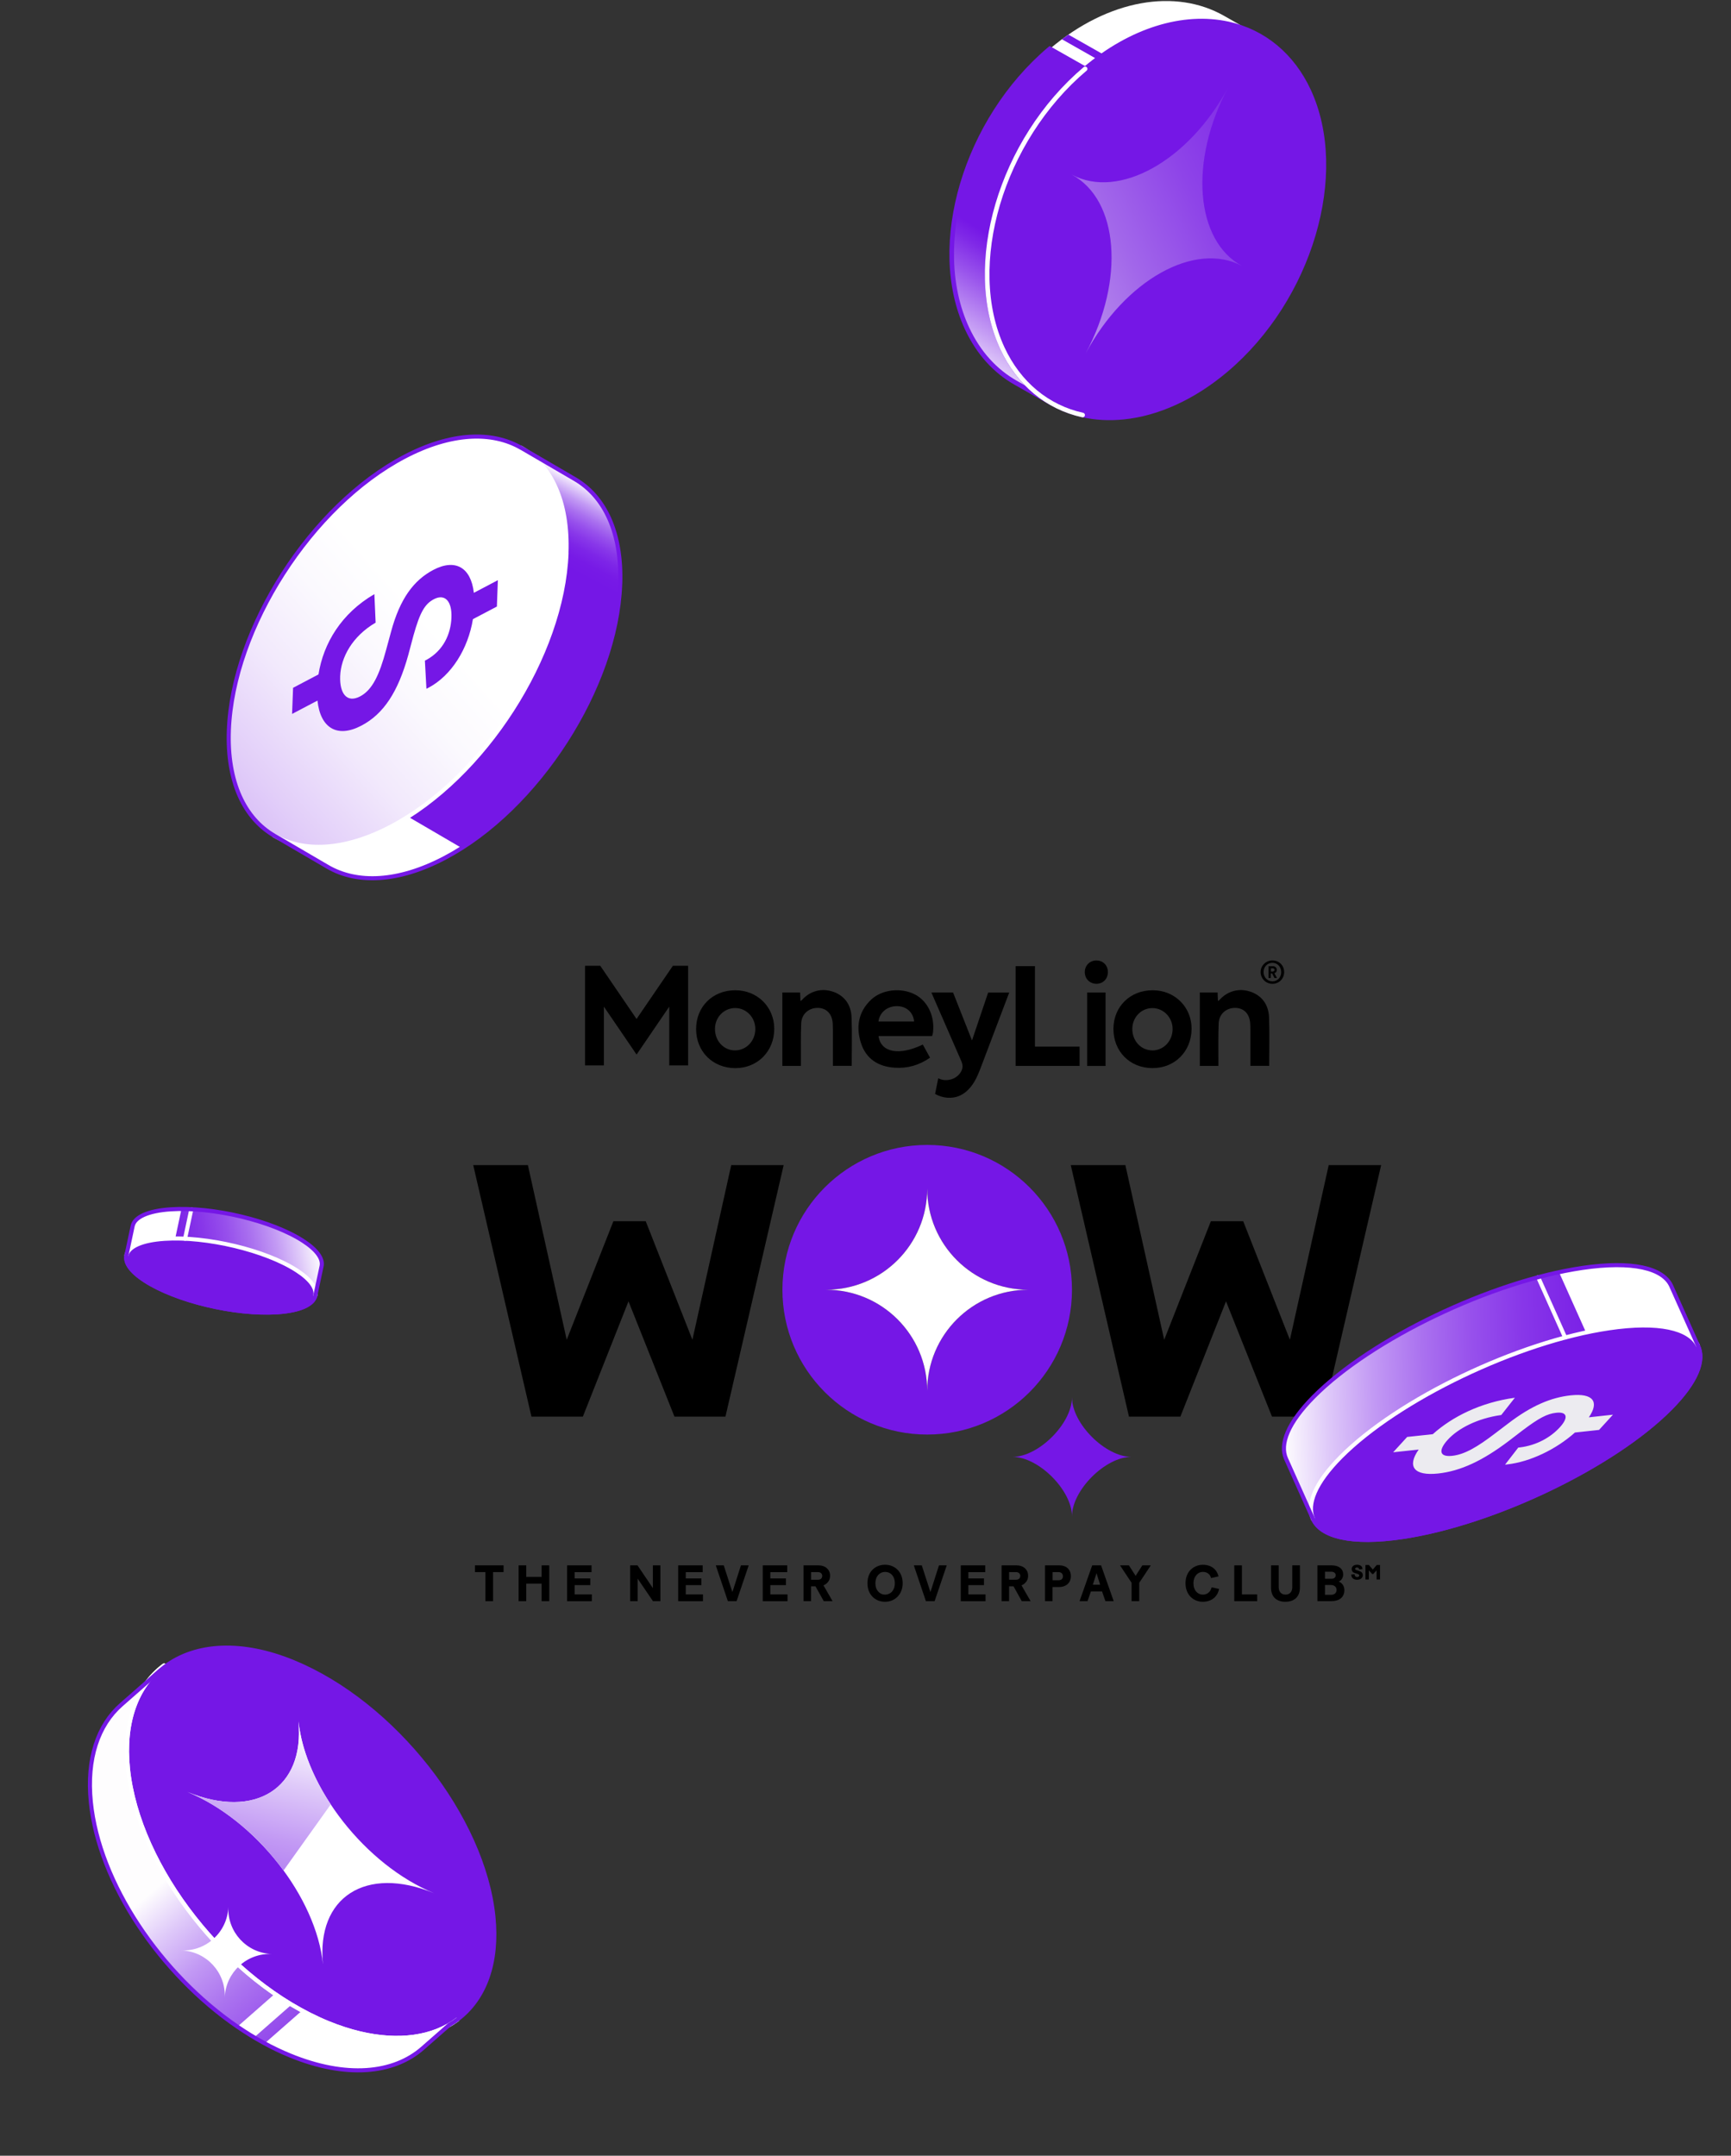 <svg width="453" height="564" viewBox="0 0 453 564" fill="none" xmlns="http://www.w3.org/2000/svg">
<rect x="0" y="0" width="453" height="564" fill="#333333" stroke="none"/>
<g clip-path="url(#clip0_782_19088)">
<path d="M239.494 260.221C235.88 258.284 230.788 258.843 227.92 261.587C224.629 264.754 223.958 268.678 225.312 272.888C226.665 277.098 229.882 279.06 234.129 279.345C237.469 279.569 240.524 278.712 243.393 276.725C242.722 275.52 242.101 274.403 241.493 273.285C235.296 276.29 230.465 275.359 229.919 271.075H243.914C243.914 271.075 244.101 270.603 244.163 270.119C244.672 265.971 242.846 262.009 239.518 260.221H239.494ZM229.894 267.25C230.192 264.878 232.192 263.239 234.713 263.239C237.233 263.239 238.997 264.878 239.22 267.25H229.882H229.894Z" fill="black"/>
<path d="M192.401 259.079C186.503 259.079 182.181 263.375 182.169 269.2C182.169 275.111 186.503 279.445 192.426 279.457C198.275 279.457 202.634 275.036 202.622 269.125C202.597 263.425 198.163 259.066 192.414 259.079H192.401ZM192.401 274.813C189.409 274.85 187.074 272.341 187.111 269.15C187.136 266.107 189.471 263.735 192.401 263.735C195.332 263.735 197.654 266.194 197.667 269.2C197.667 272.304 195.369 274.775 192.414 274.813H192.401Z" fill="black"/>
<path d="M301.69 259.079C295.791 259.054 291.42 263.326 291.382 269.125C291.358 275.061 295.654 279.432 301.565 279.445C307.439 279.482 311.786 275.111 311.835 269.187C311.873 263.5 307.452 259.091 301.69 259.079ZM301.528 274.813C298.56 274.775 296.313 272.329 296.325 269.175C296.35 266.132 298.66 263.748 301.59 263.748C304.521 263.748 306.918 266.244 306.868 269.311C306.831 272.416 304.446 274.862 301.516 274.825H301.528V274.813Z" fill="black"/>
<path d="M327.417 259.525C324.449 258.407 321.319 259.215 319.196 261.549C319.084 261.673 318.935 261.773 318.736 261.909C318.699 261.077 318.662 260.382 318.637 259.662H313.993V278.873H318.848V277.283C318.848 274.104 318.798 270.937 318.923 267.771C319.01 265.299 320.91 263.648 323.319 263.698C325.579 263.747 327.032 265.287 327.181 267.808C327.218 268.317 327.218 268.814 327.218 269.323V278.86H332.148C332.148 274.588 332.26 270.391 332.111 266.218C331.987 263.052 330.472 260.667 327.429 259.513H327.417V259.525Z" fill="black"/>
<path d="M218.164 259.525C215.196 258.407 212.066 259.215 209.943 261.549C209.831 261.673 209.682 261.773 209.483 261.909C209.446 261.077 209.409 260.382 209.384 259.662H204.74V278.873H209.595V277.283C209.595 274.104 209.545 270.937 209.67 267.771C209.757 265.299 211.669 263.648 214.066 263.698C216.326 263.747 217.779 265.287 217.928 267.808C217.953 268.317 217.965 268.814 217.965 269.323V278.86H222.895C222.895 274.588 223.007 270.391 222.858 266.218C222.734 263.052 221.219 260.667 218.176 259.513H218.164V259.525Z" fill="black"/>
<path d="M270.835 252.771H265.781V278.874H282.521V273.832H270.848V252.771H270.835Z" fill="black"/>
<path d="M289.321 259.675H284.515V278.886H289.321V259.675Z" fill="black"/>
<path d="M286.941 251.28C285.165 251.28 283.837 252.658 283.886 254.422C283.936 256.135 285.252 257.414 286.979 257.39C288.705 257.365 289.934 256.073 289.934 254.322C289.934 252.571 288.655 251.28 286.941 251.292V251.28Z" fill="black"/>
<path d="M166.59 266.604L157.09 252.683H153.104V278.749H158.034V263.363L166.59 275.905L175.146 263.363V278.749H180.076V252.683H176.09L166.578 266.604H166.59Z" fill="black"/>
<path d="M254.347 272.155C254.347 272.155 251.242 264.307 249.417 259.675H243.742C245.778 264.357 250.932 276.142 251.404 277.234C251.652 277.781 251.888 278.365 251.9 278.973C251.9 279.582 251.664 280.165 251.329 280.662C250.1 282.487 247.455 283.133 245.542 282.102C245.269 283.481 244.996 284.834 244.71 286.213C246.685 287.33 249.168 287.579 251.23 286.635C252.745 285.94 253.949 284.661 254.844 283.232C255.738 281.804 256.334 280.202 256.93 278.625C258.83 273.596 262.642 263.512 264.108 259.687H258.594L254.384 272.168H254.347V272.155Z" fill="black"/>
<path d="M332.994 251.28C331.281 251.28 329.902 252.633 329.902 254.322C329.902 256.011 331.268 257.402 332.994 257.402C334.721 257.402 336.062 256.048 336.062 254.322C336.062 252.596 334.733 251.28 332.994 251.28ZM333.019 256.756C331.666 256.756 330.672 255.688 330.672 254.322C330.672 252.956 331.653 251.901 332.994 251.901C334.336 251.901 335.292 252.994 335.292 254.347C335.292 255.701 334.323 256.756 333.007 256.756H333.019Z" fill="black"/>
<path d="M333.58 254.596C333.729 254.533 333.854 254.447 333.953 254.322C334.077 254.161 334.139 253.975 334.139 253.751C334.139 253.615 334.114 253.49 334.065 253.379C334.027 253.267 333.953 253.155 333.866 253.081C333.779 252.994 333.68 252.919 333.556 252.869C333.431 252.82 333.295 252.795 333.158 252.795H331.978V255.875H332.562V254.682H332.91L333.531 255.875H334.189L333.506 254.62C333.506 254.62 333.543 254.596 333.556 254.596H333.58ZM333.084 254.173H332.587V253.341H333.084C333.233 253.341 333.344 253.379 333.419 253.453C333.506 253.528 333.543 253.627 333.543 253.751C333.543 253.875 333.506 253.975 333.419 254.049C333.332 254.124 333.22 254.161 333.084 254.161V254.173Z" fill="black"/>
<path fill-rule="evenodd" clip-rule="evenodd" d="M280.535 337.437C280.535 358.362 263.572 375.325 242.647 375.325C221.723 375.325 204.759 358.362 204.759 337.437C204.759 316.512 221.723 299.549 242.647 299.549C263.572 299.549 280.535 316.512 280.535 337.437ZM242.647 310.986C242.647 325.603 230.8 337.437 216.196 337.437C230.813 337.437 242.647 349.284 242.647 363.888C242.647 349.272 254.494 337.437 269.098 337.437C254.482 337.437 242.647 325.59 242.647 310.986Z" fill="#7517E6"/>
<path fill-rule="evenodd" clip-rule="evenodd" d="M242.647 310.986C242.647 325.602 230.8 337.437 216.196 337.437C230.812 337.437 242.647 349.284 242.647 363.888C242.647 349.271 254.494 337.437 269.098 337.437C254.481 337.437 242.647 325.59 242.647 310.986Z" fill="white"/>
<path d="M176.496 370.644H189.846L205.083 304.828H191.361L181.203 350.527L168.983 319.506H160.526L148.307 350.527L138.148 304.828H123.843L139.08 370.644H152.529L164.475 340.468L176.508 370.644H176.496Z" fill="black"/>
<path d="M332.868 370.644H346.218L361.443 304.828H347.721L337.563 350.527L325.343 319.506H316.886L304.667 350.527L294.508 304.828H280.215L295.452 370.644H308.901L320.848 340.468L332.881 370.644H332.868Z" fill="black"/>
<path d="M264.974 381.162C271.804 381.162 280.534 372.432 280.534 365.602C280.534 372.432 289.264 381.162 296.094 381.162C289.264 381.162 280.534 389.892 280.534 396.722C280.534 389.905 271.804 381.162 264.974 381.162Z" fill="#7517E6"/>
</g>
<path d="M344.761 418.912V409.549H348.481C350.377 409.549 351.506 410.443 351.506 411.942C351.506 412.782 351.036 413.477 350.359 413.802C351.217 414.127 351.822 414.948 351.822 416.023C351.822 417.883 350.522 418.912 348.355 418.912H344.77H344.761ZM348.337 417.251C349.203 417.251 349.781 416.754 349.781 415.969C349.781 415.183 349.167 414.687 348.283 414.687H346.748V417.251H348.337ZM346.748 413.052H348.499C349.113 413.052 349.547 412.718 349.547 412.131C349.547 411.545 349.05 411.211 348.418 411.211H346.748V413.052Z" fill="black"/>
<path d="M336.4 419.075C334.125 419.075 332.626 417.856 332.626 415.346V409.55H334.631V415.247C334.631 416.474 335.326 417.197 336.409 417.197C337.493 417.197 338.188 416.483 338.188 415.256V409.541H340.192V415.319C340.192 417.811 338.685 419.066 336.391 419.066L336.4 419.075Z" fill="black"/>
<path d="M323.002 418.912V409.549H325.007V417.151H328.997V418.921H323.002V418.912Z" fill="black"/>
<path d="M314.768 419.074C312.357 419.074 310.245 417.305 310.245 414.208C310.245 411.111 312.385 409.396 314.777 409.396C316.971 409.396 318.443 410.569 318.885 412.429L316.935 412.872C316.736 412.032 316.068 411.256 314.768 411.256C313.468 411.256 312.321 412.375 312.321 414.208C312.321 416.149 313.468 417.205 314.786 417.205C316.104 417.205 316.863 416.294 317.07 415.291L319.021 415.707C318.65 417.792 316.998 419.074 314.768 419.074Z" fill="black"/>
<path d="M296.133 418.912V414.109L293.109 409.549H295.438L297.19 412.294L298.95 409.549H301.162L298.138 414.109V418.912H296.133Z" fill="black"/>
<path d="M282.518 418.912L285.822 409.549H288.152L291.456 418.912H289.289L288.395 416.357H285.488L284.603 418.912H282.518ZM285.985 414.605H287.899L286.978 411.653H286.942L285.994 414.605H285.985Z" fill="black"/>
<path d="M273.481 418.912V409.549H277.291C278.962 409.549 280.244 410.551 280.244 412.384C280.244 414.217 278.862 415.219 277.192 415.219H275.449V418.912H273.472H273.481ZM275.458 413.441H277.038C277.761 413.441 278.176 413.043 278.176 412.393C278.176 411.743 277.707 411.31 277.029 411.31H275.468V413.441H275.458Z" fill="black"/>
<path d="M262.114 418.912V409.549H266.086C267.748 409.549 269.057 410.597 269.057 412.249C269.057 413.007 268.84 413.585 268.316 414.118C268.046 414.398 267.703 414.623 267.323 414.777L269.707 418.912H267.396L265.238 415.03H264.073V418.912H262.105H262.114ZM264.082 413.305H265.906C266.565 413.305 267.007 412.935 267.007 412.285C267.007 411.698 266.538 411.31 265.879 411.31H264.082V413.305Z" fill="black"/>
<path d="M251.434 418.912V409.549H257.844V411.319H253.42V412.962H257.51V414.714H253.42V417.151H257.916V418.921H251.443L251.434 418.912Z" fill="black"/>
<path d="M242.306 418.912L239.146 409.549H241.231L243.227 415.734L243.47 416.465H243.507L243.75 415.734L245.728 409.549H247.759L244.59 418.912H242.306Z" fill="black"/>
<path d="M231.624 419.075C229.15 419.075 227.011 417.332 227.011 414.217C227.011 411.102 229.15 409.387 231.624 409.387C234.098 409.387 236.229 411.166 236.229 414.217C236.229 417.269 234.071 419.075 231.624 419.075ZM231.624 417.206C233.006 417.206 234.17 416.149 234.17 414.226C234.17 412.303 233.006 411.256 231.624 411.256C230.243 411.256 229.087 412.366 229.087 414.226C229.087 416.086 230.252 417.206 231.624 417.206Z" fill="black"/>
<path d="M210.29 418.912V409.549H214.263C215.924 409.549 217.233 410.597 217.233 412.249C217.233 413.007 217.017 413.585 216.493 414.118C216.222 414.398 215.879 414.623 215.5 414.777L217.883 418.912H215.572L213.414 415.03H212.249V418.912H210.281H210.29ZM212.258 413.305H214.082C214.741 413.305 215.175 412.935 215.175 412.285C215.175 411.698 214.705 411.31 214.055 411.31H212.258V413.305Z" fill="black"/>
<path d="M199.609 418.912V409.549H206.019V411.319H201.595V412.962H205.685V414.714H201.595V417.151H206.091V418.921H199.618L199.609 418.912Z" fill="black"/>
<path d="M190.481 418.912L187.321 409.549H189.407L191.402 415.734L191.646 416.465H191.682L191.926 415.734L193.903 409.549H195.934L192.765 418.912H190.481Z" fill="black"/>
<path d="M177.48 418.912V409.549H183.891V411.319H179.467V412.962H183.557V414.714H179.467V417.151H183.963V418.921H177.489L177.48 418.912Z" fill="black"/>
<path d="M164.914 418.912V409.549H166.837L170.855 415.499V409.549H172.823V418.912H170.873L166.873 413.016V418.912H164.923H164.914Z" fill="black"/>
<path d="M148.401 418.912V409.549H154.811V411.319H150.387V412.962H154.477V414.714H150.387V417.151H154.883V418.921H148.41L148.401 418.912Z" fill="black"/>
<path d="M141.738 418.912V414.325H137.72V418.912H135.716V409.549H137.72V412.556H141.738V409.549H143.742V418.912H141.738Z" fill="black"/>
<path d="M127.02 418.912V411.31H124.294V409.541H131.787V411.31H129.034V418.912H127.029H127.02Z" fill="black"/>
<path d="M357.337 413.242V409.45H358.222L359.26 410.633L360.298 409.45H361.156V413.242H360.253V410.85L359.359 411.816H359.106L358.222 410.85V413.242H357.319H357.337Z" fill="black"/>
<path d="M355.144 413.314C354.205 413.314 353.636 412.809 353.618 411.951L354.503 411.87C354.503 411.87 354.503 411.879 354.503 411.906C354.521 412.375 354.801 412.601 355.171 412.601C355.487 412.601 355.722 412.448 355.722 412.195C355.722 411.96 355.523 411.843 355.026 411.698L354.62 411.581C353.961 411.4 353.735 410.976 353.735 410.516C353.735 409.847 354.268 409.387 355.135 409.387C356.002 409.387 356.534 409.811 356.543 410.443V410.516L355.658 410.606V410.552C355.658 410.263 355.442 410.1 355.126 410.1C354.81 410.1 354.638 410.245 354.638 410.452C354.638 410.615 354.729 410.705 355.099 410.822L355.568 410.967C356.29 411.193 356.643 411.554 356.643 412.086C356.643 412.809 356.065 413.314 355.162 413.314H355.144Z" fill="black"/>
<path d="M350.876 381.197C365.84 366.11 397.284 351.031 421.12 347.516C434.014 345.617 442.032 347.489 444.311 351.994C446.245 355.818 444.038 361.541 437.174 368.471C422.21 383.559 390.756 398.646 366.929 402.162C353.772 404.105 345.682 402.116 343.602 397.402C341.913 393.578 344.174 387.964 350.876 381.206V381.197ZM343.602 397.393C341.913 393.569 344.174 387.955 350.876 381.197C365.84 366.11 397.284 351.031 421.12 347.516C434.014 345.617 442.032 347.489 444.311 351.994M343.602 397.393C341.913 393.569 344.174 387.955 350.876 381.197C365.84 366.11 397.284 351.031 421.12 347.516C434.014 345.617 442.032 347.489 444.311 351.994" fill="#7517E6"/>
<path d="M350.876 381.197C365.84 366.11 397.284 351.031 421.12 347.516C434.014 345.617 442.032 347.489 444.311 351.994C446.245 355.818 444.038 361.541 437.174 368.471C422.21 383.559 390.756 398.646 366.929 402.162C353.772 404.105 345.682 402.116 343.602 397.402C341.913 393.578 344.174 387.964 350.876 381.206V381.197ZM350.876 381.197C344.174 387.955 341.913 393.569 343.602 397.393" stroke="#7517E6" stroke-width="1.064" stroke-linecap="round" stroke-linejoin="round"/>
<path d="M418.45 374.112L412.158 374.793C407.245 379.189 400.435 382.469 394.442 383.132L393.87 383.195L397.33 378.726L397.738 378.69C402.26 378.136 405.902 375.956 408.208 373.421C410.514 370.896 410.169 369.298 407.255 369.625C404.857 369.888 402.787 370.978 398.483 374.212L394.86 376.991C388.023 382.16 382.266 384.867 376.382 385.512C369.998 386.202 368.155 383.677 371.27 379.244L364.587 379.962L368.255 375.947L374.956 375.229C380.059 370.642 387.514 366.909 396.44 365.692L392.881 370.206C386.57 371.096 381.558 373.748 378.879 376.682C376.5 379.28 376.491 381.27 380.041 380.888C383.292 380.543 386.661 378.545 391.282 375.011L394.633 372.468C400.771 367.753 405.938 365.61 411.077 365.065C416.889 364.447 418.623 366.718 415.799 370.815L422.11 370.124L418.441 374.139V374.103L418.45 374.112Z" fill="#ECEBF0"/>
<path d="M414.065 331.747C390.229 335.262 358.784 350.35 343.82 365.428C337.101 372.204 334.849 377.827 336.556 381.651L343.621 397.42C341.904 393.596 344.165 387.973 350.885 381.197C365.849 366.109 397.294 351.031 421.129 347.516C434.259 345.581 442.34 347.561 444.438 352.248L437.374 336.479C435.276 331.783 427.195 329.812 414.065 331.747Z" fill="url(#paint0_linear_782_19088)"/>
<path d="M343.602 397.393C341.913 393.569 344.174 387.955 350.876 381.197C365.84 366.11 397.285 351.031 421.12 347.516C434.014 345.617 442.032 347.489 444.311 351.994" stroke="white" stroke-width="1.064" stroke-linecap="round" stroke-linejoin="round"/>
<path d="M414.065 331.747C412.094 332.038 410.06 332.419 407.999 332.855L415.064 348.624C417.125 348.179 419.159 347.806 421.129 347.516C434.259 345.581 442.34 347.561 444.438 352.248L437.374 336.479C435.276 331.783 427.195 329.812 414.065 331.747Z" fill="white"/>
<path d="M402.533 334.172L409.597 349.941" stroke="white" stroke-width="1.064" stroke-linecap="round" stroke-linejoin="round"/>
<path d="M444.365 352.121C444.365 352.121 444.411 352.203 444.429 352.239L437.365 336.47C435.258 331.774 427.186 329.803 414.056 331.738C390.22 335.253 358.775 350.341 343.811 365.419C337.092 372.195 334.84 377.818 336.547 381.642L343.611 397.411C343.611 397.411 343.611 397.411 343.611 397.402C345.709 402.098 353.79 404.087 366.929 402.143C390.756 398.628 422.21 383.55 437.174 368.453C443.966 361.604 446.191 355.936 444.365 352.112V352.121Z" stroke="#7517E6" stroke-width="1.064" stroke-linecap="round" stroke-linejoin="round"/>
<path d="M82.511 338.947C82.029 341.254 78.606 342.925 72.54 343.325C61.544 344.052 46.035 340.336 37.881 335.032C34.14 332.597 32.606 330.254 33.105 328.355C33.686 326.121 37.091 324.513 43.039 324.123C54.035 323.396 69.553 327.111 77.698 332.416C81.348 334.796 82.901 337.085 82.511 338.956V338.947ZM33.105 328.355C33.686 326.121 37.091 324.513 43.039 324.123C54.035 323.396 69.553 327.111 77.698 332.416C81.348 334.796 82.901 337.085 82.511 338.956M33.105 328.355C33.686 326.121 37.091 324.513 43.039 324.123C54.035 323.396 69.553 327.111 77.698 332.416C81.348 334.796 82.901 337.085 82.511 338.956" fill="#7517E6" stroke="#7517E6" stroke-width="1.064" stroke-linecap="round" stroke-linejoin="round"/>
<path d="M44.682 316.384C55.679 315.657 71.197 319.372 79.342 324.677C83.001 327.057 84.545 329.355 84.154 331.235L82.511 338.965C82.91 337.094 81.357 334.796 77.698 332.407C69.553 327.102 54.044 323.387 43.039 324.113C36.983 324.513 33.559 326.175 33.069 328.474L34.712 320.744C35.203 318.445 38.626 316.783 44.682 316.384Z" fill="url(#paint1_linear_782_19088)"/>
<path d="M82.511 338.947C82.901 337.076 81.348 334.777 77.698 332.407C69.553 327.102 54.044 323.387 43.039 324.113C37.091 324.504 33.686 326.112 33.105 328.346" stroke="white" stroke-width="1.064" stroke-linecap="round" stroke-linejoin="round"/>
<path d="M44.682 316.383C45.59 316.32 46.535 316.292 47.497 316.292L45.854 324.022C44.891 324.022 43.947 324.05 43.039 324.113C36.983 324.513 33.559 326.175 33.069 328.473L34.712 320.743C35.203 318.445 38.626 316.783 44.682 316.383Z" fill="white"/>
<path d="M50.076 316.356L48.433 324.086" stroke="white" stroke-width="1.064" stroke-linecap="round" stroke-linejoin="round"/>
<path d="M33.096 328.419C33.096 328.419 33.087 328.455 33.078 328.483L34.721 320.753C35.212 318.454 38.635 316.792 44.691 316.393C55.688 315.666 71.206 319.381 79.351 324.686C83.01 327.066 84.554 329.364 84.163 331.244L82.52 338.974C82.038 341.281 78.615 342.943 72.55 343.343C61.553 344.07 46.044 340.355 37.891 335.05C34.195 332.643 32.651 330.317 33.096 328.437V328.419Z" stroke="#7517E6" stroke-width="1.064" stroke-linecap="round" stroke-linejoin="round"/>
<path d="M148.26 144.707C147.261 171.449 126.677 203.495 102.269 216.285C90.165 222.634 79.396 223.052 71.732 218.601C63.96 214.077 59.383 204.521 59.892 191.06C60.891 164.337 81.475 132.272 105.865 119.483C117.96 113.133 128.711 112.716 136.365 117.148C144.165 121.663 148.742 131.228 148.233 144.707H148.251H148.26Z" fill="url(#paint2_linear_782_19088)"/>
<path d="M162.307 152.91C162.816 139.448 158.249 129.92 150.485 125.378L136.438 117.185C144.192 121.717 148.751 131.264 148.26 144.716C147.262 171.458 126.677 203.504 102.269 216.294C90.156 222.652 79.36 223.061 71.714 218.583L85.761 226.776C93.425 231.254 104.203 230.845 116.316 224.487C140.724 211.679 161.309 179.633 162.307 152.91Z" fill="url(#paint3_linear_782_19088)"/>
<path d="M106.8 213.668C105.311 214.613 103.795 215.485 102.269 216.284C90.156 222.643 79.36 223.052 71.714 218.573L85.761 226.767C93.434 231.245 104.203 230.836 116.316 224.478C117.842 223.678 119.349 222.806 120.838 221.862L106.8 213.668Z" fill="white"/>
<path d="M136.374 117.148C144.174 121.663 148.751 131.227 148.242 144.707H148.26C147.262 171.449 126.677 203.495 102.269 216.284C90.165 222.634 79.396 223.052 71.732 218.601" stroke="white" stroke-width="1.064" stroke-linecap="round" stroke-linejoin="round"/>
<path d="M130.046 158.686L123.762 161.993C122.491 169.786 118.114 176.762 112.167 179.914L111.595 180.214L111.195 172.848L111.595 172.648C116.053 170.195 117.978 165.871 118.141 161.566C118.305 157.26 116.425 155.262 113.529 156.779C111.131 158.042 109.887 160.276 108.199 166.28L106.837 171.394C104.185 180.968 100.408 186.809 94.551 189.861C88.213 193.176 83.827 190.451 83.083 183.293L76.436 186.791L76.699 179.951L83.346 176.454C84.635 168.324 89.321 160.476 97.974 155.444L98.301 162.901C92.208 166.462 89.212 171.957 89.021 176.935C88.867 181.35 90.71 184.047 94.233 182.203C97.475 180.496 99.291 176.544 101.052 170.004L102.333 165.299C104.666 156.615 108.298 151.783 113.42 149.094C119.204 146.07 123.254 148.504 124.007 155.099L130.291 151.792L130.036 158.632L130.064 158.677L130.046 158.686Z" fill="#7517E6"/>
<path d="M162.307 152.909C162.816 139.448 158.249 129.919 150.485 125.378L136.438 117.184V117.202C128.765 112.733 117.996 113.133 105.865 119.501C81.475 132.29 60.891 164.354 59.892 191.078C59.383 204.603 64.005 214.168 71.841 218.673L85.752 226.794C93.425 231.272 104.194 230.863 116.307 224.505C140.715 211.697 161.3 179.651 162.298 152.928L162.307 152.909Z" stroke="#7517E6" stroke-width="1.064" stroke-linecap="round" stroke-linejoin="round"/>
<path d="M94.224 531.996C91.509 531.351 88.712 530.452 85.879 529.289C83.419 528.281 80.994 527.1 78.597 525.774C77.971 525.429 77.353 525.075 76.736 524.702C75.119 523.748 73.521 522.731 71.941 521.641C51.756 507.762 35.63 483.89 33.487 462.644C32.542 453.334 34.404 445.468 38.735 439.872L31.743 446.004C25.696 451.308 22.618 460.074 23.771 471.492C25.914 492.692 41.986 516.454 62.135 530.252C64.368 531.778 66.647 533.186 68.963 534.458C71.242 535.711 73.567 536.829 75.909 537.782C90.537 543.786 102.95 542.606 110.605 535.893L117.578 529.771C111.386 533.368 103.241 534.131 94.224 531.996Z" fill="url(#paint4_linear_782_19088)"/>
<path d="M76.309 524.448C74.829 523.567 73.376 522.631 71.932 521.641L62.126 530.252C63.569 531.242 65.031 532.169 66.511 533.05L76.318 524.448H76.309Z" fill="white"/>
<path d="M94.224 531.996C91.509 531.351 88.712 530.452 85.879 529.289C83.582 528.345 81.303 527.245 79.051 526.028L69.254 534.621C71.442 535.802 73.657 536.874 75.9 537.791C90.528 543.795 102.941 542.615 110.596 535.902L117.569 529.78C111.377 533.377 103.232 534.14 94.215 532.005L94.224 531.996Z" fill="white"/>
<path d="M94.224 531.996C91.509 531.351 88.712 530.452 85.879 529.289C59.61 518.507 36.102 488.614 33.477 462.654C32.27 450.736 35.63 441.171 42.93 435.721C51.039 429.672 63.36 429.354 76.736 434.84C103.005 445.622 126.504 475.516 129.128 501.476C130.336 513.393 126.976 522.958 119.676 528.408C113.292 533.177 104.294 534.385 94.224 532.005V531.996Z" fill="#7517E6"/>
<path d="M119.676 528.399C113.292 533.168 104.294 534.376 94.224 531.996C91.509 531.351 88.712 530.452 85.879 529.289C59.61 518.507 36.102 488.614 33.477 462.653C32.27 450.736 35.63 441.171 42.93 435.721" stroke="white" stroke-width="1.064" stroke-linecap="round" stroke-linejoin="round"/>
<path d="M119.676 528.399C113.292 533.168 104.294 534.376 94.224 531.996C91.509 531.351 88.712 530.452 85.879 529.289C59.61 518.507 36.102 488.614 33.477 462.653C32.27 450.736 35.63 441.171 42.93 435.721" stroke="white" stroke-width="1.064" stroke-linecap="round" stroke-linejoin="round"/>
<path d="M71.088 511.223C64.568 510.959 59.075 516.037 58.82 522.559C59.084 516.037 54.008 510.541 47.488 510.287C54.008 510.55 59.501 505.473 59.756 498.951C59.492 505.473 64.568 510.968 71.088 511.223Z" fill="white"/>
<path d="M78.088 450.182C79.868 467.795 95.749 487.996 113.574 495.308C95.749 487.996 82.756 496.335 84.526 513.947C82.747 496.335 66.856 476.142 49.041 468.83C66.865 476.142 79.868 467.795 78.088 450.191V450.182Z" fill="white"/>
<path d="M86.56 472.091C82.029 465.224 78.969 457.758 78.152 450.682H78.125C79.605 467.94 66.684 476.061 49.032 468.821C58.611 472.754 67.637 480.412 74.202 489.386L86.551 472.091H86.56Z" fill="url(#paint5_linear_782_19088)"/>
<path d="M129.128 501.467C126.504 475.498 103.005 445.613 76.736 434.831C63.36 429.345 51.311 429.962 43.212 436.012C41.613 437.202 40.079 438.683 38.735 439.863L31.743 445.995C25.696 451.299 22.618 460.065 23.771 471.483C25.914 492.683 41.986 516.446 62.135 530.243C64.368 531.769 66.647 533.177 68.963 534.449C71.242 535.702 73.567 536.82 75.909 537.773C90.537 543.777 102.95 542.597 110.605 535.884L117.578 529.762C118.305 529.344 119.004 528.89 119.676 528.39C126.976 522.94 130.327 513.375 129.128 501.458V501.467Z" stroke="#7517E6" stroke-width="1.064" stroke-linecap="round" stroke-linejoin="round"/>
<path d="M329.633 9.413L320.284 4.114C307.745 -2.995 290.266 -0.332 274.758 12.767L284.107 18.066C299.615 4.967 317.094 2.305 329.633 9.413Z" fill="white"/>
<path d="M287.255 15.574L277.906 10.275C278.469 9.857 279.032 9.456 279.603 9.063L288.952 14.362C288.389 14.755 287.818 15.156 287.255 15.574Z" fill="#7517E6"/>
<path d="M274.75 12.758L284.099 18.057C262.022 36.703 252.306 69.454 262.406 91.188C265.417 97.656 269.836 102.426 275.15 105.439L265.801 100.139C260.487 97.127 256.06 92.357 253.057 85.889C242.957 64.146 252.665 31.403 274.75 12.758Z" fill="url(#paint6_linear_782_19088)" stroke="#7517E6" stroke-width="1.2" stroke-miterlimit="10"/>
<path d="M283.979 18.023C295.93 7.928 309.596 3.644 321.479 6.264C330.734 8.312 338.19 14.507 342.472 23.715C352.563 45.424 342.856 78.226 320.83 96.82C312.334 103.996 302.976 108.238 294.002 109.142C290.351 109.509 286.76 109.33 283.322 108.57C274.067 106.522 266.612 100.327 262.329 91.12C252.238 69.411 261.954 36.609 283.979 18.006V18.023Z" fill="#7517E6" stroke="#7517E6" stroke-width="1.2" stroke-linecap="round" stroke-linejoin="round"/>
<path d="M283.322 108.587C274.067 106.539 266.612 100.344 262.329 91.137C252.238 69.428 261.954 36.626 283.979 18.023" stroke="white" stroke-width="1.2" stroke-linecap="round" stroke-linejoin="round"/>
<path d="M321.436 22.819C311.131 42.053 292.8 52.293 280.482 45.688C292.791 52.293 294.42 73.234 284.116 92.468C294.42 73.234 312.761 62.994 325.07 69.599C312.761 62.994 311.131 42.053 321.436 22.819Z" fill="url(#paint7_linear_782_19088)"/>
<defs>
<linearGradient id="paint0_linear_782_19088" x1="335.552" y1="365.779" x2="444.738" y2="362.235" gradientUnits="userSpaceOnUse">
<stop stop-color="#FEFDFE"/>
<stop offset="0.11" stop-color="#DEC8F9"/>
<stop offset="0.22" stop-color="#C299F4"/>
<stop offset="0.34" stop-color="#AA71EF"/>
<stop offset="0.46" stop-color="#9750EC"/>
<stop offset="0.58" stop-color="#8837E9"/>
<stop offset="0.7" stop-color="#7D25E7"/>
<stop offset="0.83" stop-color="#771AE6"/>
<stop offset="0.98" stop-color="#7517E6"/>
</linearGradient>
<linearGradient id="paint1_linear_782_19088" x1="83.05" y1="324.043" x2="33.886" y2="332.975" gradientUnits="userSpaceOnUse">
<stop stop-color="#FEFDFE"/>
<stop offset="0.11" stop-color="#DEC8F9"/>
<stop offset="0.22" stop-color="#C299F4"/>
<stop offset="0.34" stop-color="#AA71EF"/>
<stop offset="0.46" stop-color="#9750EC"/>
<stop offset="0.58" stop-color="#8837E9"/>
<stop offset="0.7" stop-color="#7D25E7"/>
<stop offset="0.83" stop-color="#771AE6"/>
<stop offset="0.98" stop-color="#7517E6"/>
</linearGradient>
<linearGradient id="paint2_linear_782_19088" x1="111.052" y1="161.632" x2="-9.982" y2="270.036" gradientUnits="userSpaceOnUse">
<stop stop-color="white"/>
<stop offset="0.1" stop-color="#FBF9FE"/>
<stop offset="0.23" stop-color="#F2E9FC"/>
<stop offset="0.37" stop-color="#E2CEF9"/>
<stop offset="0.53" stop-color="#CCA9F5"/>
<stop offset="0.7" stop-color="#B07AF0"/>
<stop offset="0.87" stop-color="#8E41EA"/>
<stop offset="0.98" stop-color="#7517E6"/>
</linearGradient>
<linearGradient id="paint3_linear_782_19088" x1="152.128" y1="125.937" x2="141.746" y2="145.778" gradientUnits="userSpaceOnUse">
<stop stop-color="#FEFDFE"/>
<stop offset="0.11" stop-color="#DEC8F9"/>
<stop offset="0.22" stop-color="#C299F4"/>
<stop offset="0.34" stop-color="#AA71EF"/>
<stop offset="0.46" stop-color="#9750EC"/>
<stop offset="0.58" stop-color="#8837E9"/>
<stop offset="0.7" stop-color="#7D25E7"/>
<stop offset="0.83" stop-color="#771AE6"/>
<stop offset="0.98" stop-color="#7517E6"/>
</linearGradient>
<linearGradient id="paint4_linear_782_19088" x1="49.772" y1="486.198" x2="116.852" y2="563.188" gradientUnits="userSpaceOnUse">
<stop stop-color="#FEFDFE"/>
<stop offset="0.11" stop-color="#DEC8F9"/>
<stop offset="0.22" stop-color="#C299F4"/>
<stop offset="0.34" stop-color="#AA71EF"/>
<stop offset="0.46" stop-color="#9750EC"/>
<stop offset="0.58" stop-color="#8837E9"/>
<stop offset="0.7" stop-color="#7D25E7"/>
<stop offset="0.83" stop-color="#771AE6"/>
<stop offset="0.98" stop-color="#7517E6"/>
</linearGradient>
<linearGradient id="paint5_linear_782_19088" x1="72.329" y1="451.393" x2="41.796" y2="580.511" gradientUnits="userSpaceOnUse">
<stop stop-color="#FEFDFE"/>
<stop offset="0.11" stop-color="#DEC8F9"/>
<stop offset="0.22" stop-color="#C299F4"/>
<stop offset="0.34" stop-color="#AA71EF"/>
<stop offset="0.46" stop-color="#9750EC"/>
<stop offset="0.58" stop-color="#8837E9"/>
<stop offset="0.7" stop-color="#7D25E7"/>
<stop offset="0.83" stop-color="#771AE6"/>
<stop offset="0.98" stop-color="#7517E6"/>
</linearGradient>
<linearGradient id="paint6_linear_782_19088" x1="248.897" y1="97.702" x2="282.909" y2="43.146" gradientUnits="userSpaceOnUse">
<stop stop-color="white"/>
<stop offset="0.21" stop-color="#C59DF4"/>
<stop offset="0.38" stop-color="#9A55EC"/>
<stop offset="0.5" stop-color="#7F28E7"/>
<stop offset="0.56" stop-color="#7517E6"/>
</linearGradient>
<linearGradient id="paint7_linear_782_19088" x1="363.47" y1="28.453" x2="271.855" y2="72.481" gradientUnits="userSpaceOnUse">
<stop stop-color="#7517E6"/>
<stop offset="0.15" stop-color="#781CE6"/>
<stop offset="0.34" stop-color="#802BE7"/>
<stop offset="0.55" stop-color="#8E44E8"/>
<stop offset="0.77" stop-color="#A267EA"/>
<stop offset="1" stop-color="#BC94ED"/>
</linearGradient>
<clipPath id="clip0_782_19088">
<rect width="259.293" height="163.722" fill="white" transform="translate(113 233)"/>
</clipPath>
</defs>
</svg>
